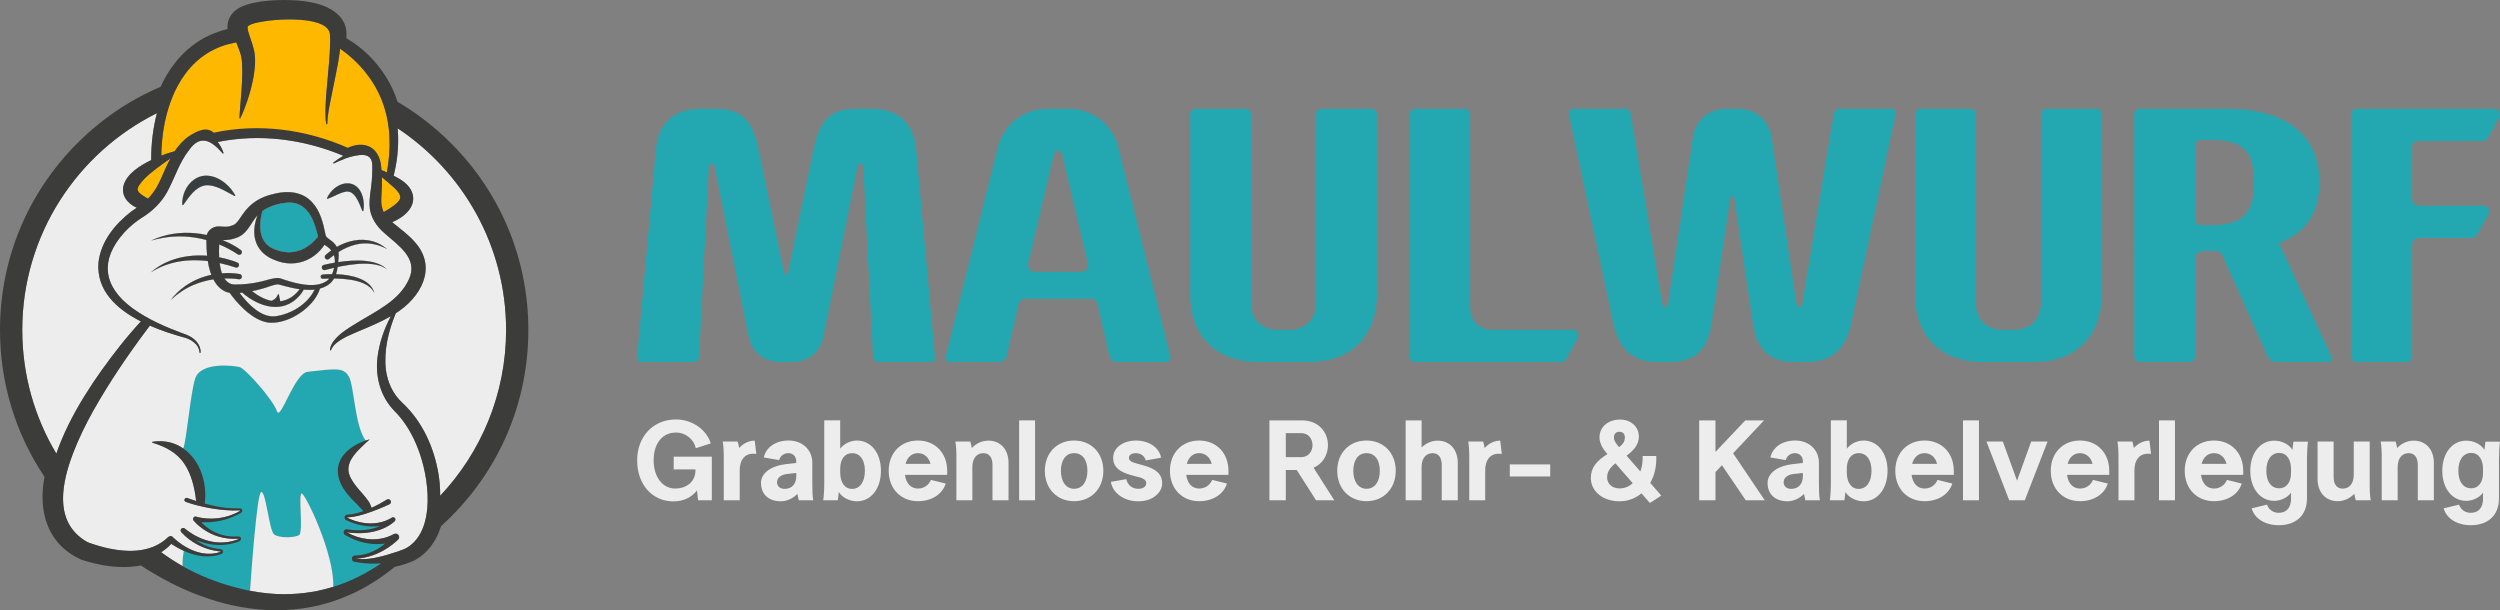 <?xml version="1.0" encoding="UTF-8"?>
<svg id="Ebene_1" data-name="Ebene 1" xmlns="http://www.w3.org/2000/svg" viewBox="0 0 1641.96 400.78">
  <rect x="0" y="0" width="1641.96" height="400.78" fill="#808080" stroke="none"/>
  <defs>
    <style>
      .cls-1 {
        fill: none;
      }

      .cls-1, .cls-2, .cls-3, .cls-4, .cls-5, .cls-6 {
        stroke-width: 0px;
      }

      .cls-2 {
        fill: #3c3c3b;
      }

      .cls-3 {
        fill: #ededed;
      }

      .cls-4 {
        fill: #23a8b1;
      }

      .cls-5 {
        fill: #393e41;
      }

      .cls-6 {
        fill: #ffb800;
      }
    </style>
  </defs>
  <g>
    <path class="cls-4" d="M517.58,179.08l16.87-81.48c3.8-18.29,10.93-26.13,27.79-26.13h10.45c17.34,0,27.56,9.98,28.98,26.13l12.35,136.6c.24,1.9-.71,3.56-2.38,3.56h-35.4c-1.19,0-2.85-1.66-2.85-3.56l-6.41-124.72c-.24-2.61-3.33-2.61-3.8,0l-22.33,111.42c-2.14,10.69-10.22,16.87-20.67,16.87h-7.84c-10.45,0-18.53-6.18-20.67-16.87l-22.33-111.42c-.48-2.61-3.56-2.61-3.8,0l-6.41,124.72c0,1.9-1.66,3.56-2.85,3.56h-35.4c-1.66,0-2.61-1.66-2.38-3.56l12.35-136.6c1.43-16.15,11.64-26.13,28.98-26.13h10.45c16.87,0,23.99,7.84,27.8,26.13l16.87,81.48c.24,1.66,2.38,1.66,2.61,0Z"/>
    <path class="cls-4" d="M655.12,97.59c4.04-16.15,17.1-26.13,33.5-26.13h12.59c16.39,0,29.46,9.98,33.5,26.13l33.97,136.6c.48,1.9-.71,3.56-2.61,3.56h-32.78c-1.9,0-4.04-1.66-4.51-3.56l-8.08-34.92c-.48-1.66-2.14-3.09-3.8-3.09h-43.95c-1.66,0-3.33,1.42-3.8,3.09l-8.08,34.92c-.48,1.9-2.61,3.56-4.51,3.56h-32.78c-1.9,0-3.09-1.66-2.61-3.56l33.97-136.6ZM675.31,173.14c-.71,2.85,1.43,5.46,4.51,5.46h30.17c3.09,0,5.23-2.61,4.51-5.46l-16.63-70.79c-.48-2.38-1.66-3.56-2.85-3.56s-2.38,1.19-3.09,3.56l-16.63,70.79Z"/>
    <path class="cls-4" d="M846.59,216.61c10.93,0,17.82-6.89,17.82-17.82v-123.77c0-1.9,1.66-3.56,3.56-3.56h32.78c1.9,0,3.56,1.66,3.56,3.56v118.54c0,27.08-17.1,44.19-44.19,44.19h-34.21c-27.08,0-44.19-17.1-44.19-44.19v-118.54c0-1.9,1.66-3.56,3.56-3.56h32.78c1.9,0,3.56,1.66,3.56,3.56v123.77c0,10.93,6.89,17.82,17.82,17.82h7.13Z"/>
    <path class="cls-4" d="M925.69,75.02c0-1.9,1.66-3.56,3.56-3.56h32.78c1.9,0,3.56,1.66,3.56,3.56v127.33c0,8.32,5.94,14.25,14.25,14.25h52.98c3.09,0,4.75,3.09,3.33,5.7l-7.84,14.02c-.48.71-1.43,1.43-2.38,1.43h-96.69c-1.9,0-3.56-1.66-3.56-3.56V75.02Z"/>
    <path class="cls-4" d="M1136.4,130.14l-12.12,81.48c-2.61,18.29-10.93,26.13-27.8,26.13h-8.08c-17.34,0-25.66-9.98-28.98-26.13l-28.98-136.6c-.48-1.9.71-3.56,2.38-3.56h35.4c1.19,0,2.61,1.66,2.85,3.56l20.67,124.72c.48,2.61,3.33,2.61,3.8,0l16.63-111.42c2.61-10.45,11.17-16.87,21.62-16.87h7.84c10.45,0,19.01,6.41,21.62,16.87l16.63,111.42c.48,2.61,3.33,2.61,3.8,0l20.67-124.72c.24-1.9,1.66-3.56,2.85-3.56h35.4c1.66,0,2.85,1.66,2.38,3.56l-28.98,136.6c-3.33,16.15-11.64,26.13-28.98,26.13h-8.08c-16.87,0-25.18-7.84-27.79-26.13l-12.12-81.48c-.24-1.66-2.38-1.66-2.61,0Z"/>
    <path class="cls-4" d="M1322.64,216.61c10.93,0,17.82-6.89,17.82-17.82v-123.77c0-1.9,1.66-3.56,3.56-3.56h32.78c1.9,0,3.56,1.66,3.56,3.56v118.54c0,27.08-17.1,44.19-44.19,44.19h-34.21c-27.08,0-44.19-17.1-44.19-44.19v-118.54c0-1.9,1.66-3.56,3.56-3.56h32.78c1.9,0,3.56,1.66,3.56,3.56v123.77c0,10.93,6.89,17.82,17.82,17.82h7.13Z"/>
    <path class="cls-4" d="M1401.75,75.02c0-1.9,1.66-3.56,3.56-3.56h57.02c40.86,0,61.05,18.53,61.05,48.46,0,19.72-8.79,33.02-26.61,39.67l34.45,74.59c.95,1.9,0,3.56-1.9,3.56h-34.68c-1.9,0-4.51-1.66-5.23-3.56l-29.46-65.81c-.95-2.38-3.09-3.56-5.46-3.56h-6.65c-3.33,0-6.18,2.14-6.18,4.75v64.62c0,1.9-1.66,3.56-3.56,3.56h-32.78c-1.9,0-3.56-1.66-3.56-3.56V75.02ZM1441.66,144.15c0,2.14,1.9,3.8,4.51,3.8h4.51c22.33,0,29.7-7.13,29.7-28.27s-7.36-27.79-29.7-27.79h-4.51c-2.61,0-4.51,1.66-4.51,3.56v48.7Z"/>
    <path class="cls-4" d="M1544.28,75.02c0-1.9,1.66-3.56,3.56-3.56h90.27c3.09,0,4.75,3.09,3.33,5.7l-7.84,14.02c-.48.71-1.43,1.43-2.38,1.43h-43.47c-1.9,0-3.56,1.66-3.56,3.56v34.45c0,2.61,1.9,4.51,4.51,4.51h42.29c3.09,0,4.75,3.09,3.33,5.7l-7.84,14.02c-.48.71-1.43,1.43-2.38,1.43h-35.4c-2.61,0-4.51,1.9-4.51,4.51v73.41c0,1.9-1.66,3.56-3.56,3.56h-32.78c-1.9,0-3.56-1.66-3.56-3.56V75.02Z"/>
  </g>
  <g>
    <path class="cls-3" d="M443.97,275.5c10.54,0,19.96,6.5,22.87,15.7l-9.87,3.21c-1.27-6.05-6.73-10.32-13.01-10.32-8.75,0-14.65,6.88-14.65,18.31,0,10.84,5.83,18.46,14.13,18.46,7.85,0,13.31-4.86,13.31-11.81v-.75h-14.28v-8.37h25.04v28.63h-9.05l-.67-6.5c-2.99,3.96-8.07,7.25-15.47,7.25-13.98,0-23.85-11.14-23.85-26.91s10.54-26.91,25.49-26.91Z"/>
    <path class="cls-3" d="M484.48,290c.45,1.42.75,2.84.97,4.26,2.62-2.92,6.2-4.86,10.24-4.86l1.05,8.75c-.75-.15-1.42-.15-2.09-.15-5.61,0-8.82,4.19-8.82,10.84v19.73h-10.47v-26.91c0-6.05-.15-8.52-.67-11.66h9.79Z"/>
    <path class="cls-3" d="M524.62,328.57c-.08-.45-.82-3.74-.9-4.19-2.84,2.99-7.03,4.86-10.84,4.86-8.07,0-13.08-4.63-13.08-12.03,0-6.43,6.43-11.21,16.59-12.41l6.58-.75v-1.12c0-3.14-2.24-5.31-5.16-5.31s-5.46,1.87-6.06,4.56l-10.09-1.72c1.35-6.5,7.62-11.14,16.3-11.14s15.55,5.76,15.55,14.65v13.01c0,5.98.15,8.45.6,11.59h-9.49ZM522.98,312.72v-2.09l-5.98.67c-4.11.45-6.65,2.54-6.65,5.38,0,2.69,1.94,4.41,5.01,4.41,4.71,0,7.63-3.21,7.63-8.37Z"/>
    <path class="cls-3" d="M551.83,294.71c2.24-3.14,6.73-5.38,10.99-5.38,9.27,0,15.77,8.22,15.77,19.88s-6.5,20.03-15.77,20.03c-4.93,0-9.79-2.54-11.89-6.06-.22,2.09-.52,4.34-.67,5.38h-9.57c.37-2.39.67-7.18.67-11.59v-40.89h10.47v18.61ZM551.83,310.26c0,6.65,2.99,10.84,7.77,10.84,5.16,0,8.45-4.56,8.45-11.89s-3.29-11.59-8.45-11.59c-4.78,0-7.77,3.96-7.77,10.32v2.32Z"/>
    <path class="cls-3" d="M602.89,289.33c11.29,0,19.21,8.22,19.21,19.88v2.69h-27.73c.75,5.61,3.89,8.97,8.52,8.97,3.81,0,7.1-2.17,8.52-5.68l9.72,2.39c-2.09,6.8-8.97,11.59-18.24,11.59-11.29,0-19.21-8.22-19.21-19.96s7.92-19.88,19.21-19.88ZM594.74,304.65h16.37c-1.05-4.34-4.19-7.03-8.22-7.03s-6.95,2.62-8.15,7.03Z"/>
    <path class="cls-3" d="M637.28,290c.45,1.42.75,2.84.97,4.26,2.77-2.92,6.58-4.86,10.91-4.86,7.92,0,13.23,5.76,13.23,14.58v24.59h-10.54v-23.17c0-5.01-2.17-7.77-5.98-7.77-4.34,0-7.25,3.29-7.25,9.19v21.75h-10.47v-26.91c0-6.05-.15-8.52-.67-11.66h9.79Z"/>
    <path class="cls-3" d="M669.35,276.1h10.47v52.48h-10.47v-52.48Z"/>
    <path class="cls-3" d="M705.45,329.17c-11.21,0-19.21-8.22-19.21-19.96s8-19.88,19.21-19.88,19.21,8.15,19.21,19.88-8,19.96-19.21,19.96ZM705.45,321.02c5.38,0,8.75-4.56,8.75-11.81s-3.36-11.59-8.75-11.59-8.67,4.49-8.67,11.59,3.36,11.81,8.67,11.81Z"/>
    <path class="cls-3" d="M762.56,300.62l-10.02,1.79c-.82-2.91-3.29-4.78-6.35-4.78s-4.71,1.2-4.71,3.06,1.5,2.84,5.83,3.96c7.63,1.94,16,4.26,16,12.71,0,6.06-6.06,11.89-15.7,11.89s-16.89-5.68-18.01-12.78l10.17-1.79c.75,3.89,3.81,6.35,7.85,6.35,3.51,0,5.23-1.65,5.23-3.81,0-1.57-1.49-2.99-4.71-3.81-8.6-2.09-17.04-4.19-17.04-12.71,0-6.5,6.35-11.36,15.1-11.36s15.4,5.01,16.37,11.29Z"/>
    <path class="cls-3" d="M787.61,289.33c11.29,0,19.21,8.22,19.21,19.88v2.69h-27.73c.75,5.61,3.89,8.97,8.52,8.97,3.81,0,7.1-2.17,8.52-5.68l9.72,2.39c-2.09,6.8-8.97,11.59-18.24,11.59-11.29,0-19.21-8.22-19.21-19.96s7.92-19.88,19.21-19.88ZM779.46,304.65h16.37c-1.05-4.34-4.19-7.03-8.22-7.03s-6.95,2.62-8.15,7.03Z"/>
    <path class="cls-3" d="M851.67,308.69h-7.18v19.88h-10.76v-52.48h21.23c19.96,0,22.57,24.67,7.77,31.1l13.6,21.38h-11.96l-12.71-19.88ZM854.58,300.24c9.94,0,9.94-15.77,0-15.77h-10.09v15.77h10.09Z"/>
    <path class="cls-3" d="M897.49,329.17c-11.21,0-19.21-8.22-19.21-19.96s8-19.88,19.21-19.88,19.21,8.15,19.21,19.88-8,19.96-19.21,19.96ZM897.49,321.02c5.38,0,8.75-4.56,8.75-11.81s-3.36-11.59-8.75-11.59-8.67,4.49-8.67,11.59,3.36,11.81,8.67,11.81Z"/>
    <path class="cls-3" d="M933.67,293.89c2.77-2.69,6.43-4.48,10.54-4.48,7.92,0,13.23,5.76,13.23,14.58v24.59h-10.54v-23.17c0-5.01-2.17-7.77-5.98-7.77-4.34,0-7.25,3.29-7.25,9.19v21.75h-10.47v-52.48h10.47v17.79Z"/>
    <path class="cls-3" d="M974.11,290c.45,1.42.75,2.84.97,4.26,2.62-2.92,6.2-4.86,10.24-4.86l1.05,8.75c-.75-.15-1.42-.15-2.09-.15-5.61,0-8.82,4.19-8.82,10.84v19.73h-10.47v-26.91c0-6.05-.15-8.52-.67-11.66h9.79Z"/>
    <path class="cls-3" d="M991.61,305.02h26.54v7.92h-26.54v-7.92Z"/>
    <path class="cls-3" d="M1087.81,299.49c.3,6.65-1.12,12.78-3.96,17.64l7.25,8.37-7.47,4.86-5.53-6.35c-3.89,3.29-8.9,5.23-14.35,5.23-10.99,0-18.91-6.5-18.91-15.32,0-6.65,3.59-11.14,10.91-15.7l-.15-.15c-1.49-1.72-5.08-5.91-5.08-10.76,0-6.95,5.68-11.74,13.53-11.74,7.18,0,12.33,4.78,12.33,11.14,0,5.46-3.66,9.34-8.07,12.56l9.05,10.39c1.12-2.99,1.64-6.43,1.5-10.17h8.97ZM1072.34,317.36l-11.36-13.08c-3.44,2.77-5.46,5.61-5.46,9.27,0,4.26,3.36,7.25,8.22,7.25,3.21,0,6.2-1.27,8.6-3.44ZM1063.37,293.66c2.32-1.64,3.66-3.36,3.81-6.05.15-2.47-1.2-4.04-3.51-4.04s-3.66,1.42-3.66,3.74,1.79,4.49,3.36,6.35Z"/>
    <path class="cls-3" d="M1115.99,276.1h10.69v20.71l19.59-20.71h12.33l-20.33,21.6,20.78,30.87h-12.48l-15.62-23.02-4.26,4.49v18.54h-10.69v-52.48Z"/>
    <path class="cls-3" d="M1185.74,328.57c-.08-.45-.82-3.74-.9-4.19-2.84,2.99-7.03,4.86-10.84,4.86-8.07,0-13.08-4.63-13.08-12.03,0-6.43,6.43-11.21,16.59-12.41l6.58-.75v-1.12c0-3.14-2.24-5.31-5.16-5.31s-5.46,1.87-6.06,4.56l-10.09-1.72c1.35-6.5,7.62-11.14,16.3-11.14s15.55,5.76,15.55,14.65v13.01c0,5.98.15,8.45.6,11.59h-9.49ZM1184.09,312.72v-2.09l-5.98.67c-4.11.45-6.65,2.54-6.65,5.38,0,2.69,1.94,4.41,5.01,4.41,4.71,0,7.62-3.21,7.62-8.37Z"/>
    <path class="cls-3" d="M1212.95,294.71c2.24-3.14,6.73-5.38,10.99-5.38,9.27,0,15.77,8.22,15.77,19.88s-6.5,20.03-15.77,20.03c-4.93,0-9.79-2.54-11.89-6.06-.22,2.09-.52,4.34-.67,5.38h-9.57c.37-2.39.67-7.18.67-11.59v-40.89h10.47v18.61ZM1212.95,310.26c0,6.65,2.99,10.84,7.77,10.84,5.16,0,8.45-4.56,8.45-11.89s-3.29-11.59-8.45-11.59c-4.78,0-7.77,3.96-7.77,10.32v2.32Z"/>
    <path class="cls-3" d="M1264.01,289.33c11.29,0,19.21,8.22,19.21,19.88v2.69h-27.73c.75,5.61,3.89,8.97,8.52,8.97,3.81,0,7.1-2.17,8.52-5.68l9.72,2.39c-2.09,6.8-8.97,11.59-18.24,11.59-11.29,0-19.21-8.22-19.21-19.96s7.92-19.88,19.21-19.88ZM1255.86,304.65h16.37c-1.05-4.34-4.19-7.03-8.22-7.03s-6.95,2.62-8.15,7.03Z"/>
    <path class="cls-3" d="M1289.27,276.1h10.47v52.48h-10.47v-52.48Z"/>
    <path class="cls-3" d="M1344.81,290l-14.95,38.57h-10.24l-14.95-38.57h10.76l9.34,25.71,9.27-25.71h10.76Z"/>
    <path class="cls-3" d="M1366.12,289.33c11.29,0,19.21,8.22,19.21,19.88v2.69h-27.73c.75,5.61,3.89,8.97,8.52,8.97,3.81,0,7.1-2.17,8.52-5.68l9.72,2.39c-2.09,6.8-8.97,11.59-18.24,11.59-11.29,0-19.21-8.22-19.21-19.96s7.92-19.88,19.21-19.88ZM1357.97,304.65h16.37c-1.05-4.34-4.19-7.03-8.22-7.03s-6.95,2.62-8.15,7.03Z"/>
    <path class="cls-3" d="M1400.51,290c.45,1.42.75,2.84.97,4.26,2.62-2.92,6.2-4.86,10.24-4.86l1.05,8.75c-.75-.15-1.42-.15-2.09-.15-5.61,0-8.82,4.19-8.82,10.84v19.73h-10.47v-26.91c0-6.05-.15-8.52-.67-11.66h9.79Z"/>
    <path class="cls-3" d="M1418,276.1h10.47v52.48h-10.47v-52.48Z"/>
    <path class="cls-3" d="M1454.1,289.33c11.29,0,19.21,8.22,19.21,19.88v2.69h-27.73c.75,5.61,3.89,8.97,8.52,8.97,3.81,0,7.1-2.17,8.52-5.68l9.72,2.39c-2.09,6.8-8.97,11.59-18.24,11.59-11.29,0-19.21-8.22-19.21-19.96s7.92-19.88,19.21-19.88ZM1445.95,304.65h16.37c-1.05-4.34-4.19-7.03-8.22-7.03s-6.95,2.62-8.15,7.03Z"/>
    <path class="cls-3" d="M1504.71,323.64c-2.24,3.06-6.73,5.31-10.99,5.31-9.27,0-15.77-8.15-15.77-19.73s6.5-19.81,15.77-19.81c4.93,0,9.79,2.47,11.89,6.05.22-2.17.52-4.34.67-5.38h9.57c-.37,2.32-.67,7.1-.67,11.44v25.94c0,10.84-7.1,17.49-18.46,17.49-8.97,0-15.85-4.19-17.87-11.06l10.09-2.47c1.27,3.44,4.04,5.38,7.7,5.38,5.16,0,8.07-3.36,8.07-9.34v-3.81ZM1496.94,320.72c4.78,0,7.77-3.96,7.77-10.24v-2.32c0-6.58-2.99-10.69-7.77-10.69-5.16,0-8.45,4.49-8.45,11.74s3.29,11.51,8.45,11.51Z"/>
    <path class="cls-3" d="M1547.25,328.57c-.45-1.42-.75-2.84-.97-4.26-2.77,2.91-6.58,4.86-10.91,4.86-7.92,0-13.23-5.76-13.23-14.58v-24.59h10.54v23.17c0,5.01,2.17,7.77,5.98,7.77,4.34,0,7.25-3.29,7.25-9.19v-21.75h10.47v26.91c0,6.06.15,8.52.67,11.66h-9.79Z"/>
    <path class="cls-3" d="M1573.41,290c.45,1.42.75,2.84.97,4.26,2.77-2.92,6.58-4.86,10.91-4.86,7.92,0,13.23,5.76,13.23,14.58v24.59h-10.54v-23.17c0-5.01-2.17-7.77-5.98-7.77-4.34,0-7.25,3.29-7.25,9.19v21.75h-10.47v-26.91c0-6.05-.15-8.52-.67-11.66h9.79Z"/>
    <path class="cls-3" d="M1630.82,323.64c-2.24,3.06-6.73,5.31-10.99,5.31-9.27,0-15.77-8.15-15.77-19.73s6.5-19.81,15.77-19.81c4.93,0,9.79,2.47,11.89,6.05.22-2.17.52-4.34.67-5.38h9.57c-.37,2.32-.67,7.1-.67,11.44v25.94c0,10.84-7.1,17.49-18.46,17.49-8.97,0-15.85-4.19-17.87-11.06l10.09-2.47c1.27,3.44,4.04,5.38,7.7,5.38,5.16,0,8.07-3.36,8.07-9.34v-3.81ZM1623.05,320.72c4.78,0,7.77-3.96,7.77-10.24v-2.32c0-6.58-2.99-10.69-7.77-10.69-5.16,0-8.45,4.49-8.45,11.74s3.29,11.51,8.45,11.51Z"/>
  </g>
  <g>
    <path class="cls-3" d="M119.68,134.4c-.17-6.32,2.57-12.73,7.84-16.51,8.89-6.22,19.94,0,25.36,7.82.56.81,1.1,1.65,1.59,2.5.19.3-.17.67-.47.5-3.49-1.82-6.69-3.74-9.93-5.14-2.83-1.19-6.18-2.23-9.21-1.83-6.72,1.13-10.49,7.44-14.5,12.83-.17.3-.67.17-.68-.17Z"/>
    <path class="cls-3" d="M214.79,130.06c.33-.72.72-1.41,1.14-2.08,5.99-9.39,18.63-11.22,22.25,1.06.9,3.14,1.04,6.28.49,9.37-.06.35-.59.4-.7.05-2.09-4.77-4.83-14-11.25-12.51-4.04.86-7.56,3.2-11.48,4.63-.3.12-.61-.23-.46-.51Z"/>
    <path class="cls-3" d="M221.74,175.35c.67-.14,1.34-.29,2-.42,6.84-1.27,13.87-2.26,20.8-1.46,3.45.42,6.94,1.33,9.7,3.58-6.53-6.9-20.79-6.62-32.13-4.91.08-.86.16-1.74.24-2.62.11-1.29.17-2.64-.02-4.03,3.65-2.26,7.61-4.04,11.8-4.98,6.8-1.61,14.02-.28,20.11,3.08-2.73-2.3-5.97-4.18-9.54-5.16-7.97-2.22-16.34-.31-23.49,3.7-.88-1.57-2.19-2.96-3.54-3.95-1.37-1.14-2.73-1.78-3.53-3-.19-.31-.23-.68-.33-1-1.54-7.63-3.39-15.65-9-21.54-6.12-6.62-15.35-7.53-23.64-5.62-5.32,1.09-10.61,3.01-15.02,6.44-2.27,1.73-4.23,3.87-5.85,6.03-2.31,2.92-3.51,5.75-6.02,7.71-1.02.72-2.31,1.1-3.51,1.42-1.92.46-4.08.27-6.14.1-4.09-.38-7.56,1.71-8.93,5.62-9.69-2.14-19.9-1.96-29.41.95-2.45.74-4.83,1.68-7.14,2.73,2.41-.64,4.92-1.32,7.39-1.7,9.61-1.81,19.55-1.25,28.97,1.31,0,3.08.13,6.65.5,10.31-8.23-.58-16.62.31-24.32,3.32-4.68,1.77-8.97,4.43-12.69,7.64,4.16-2.62,8.61-4.67,13.26-5.94,7.88-2.19,16.11-2.48,24.22-1.5.48,3.12,1.22,6.21,2.3,9.03-6.36,1.37-12.46,3.96-17.7,7.79-3.37,2.46-6.4,5.4-8.93,8.71,4.5-4.18,9.62-7.65,15.28-10,4.06-1.68,8.33-2.85,12.69-3.51,1.96,3.79,4.75,6.83,8.71,8.36.65.23,1.34.39,2.02.51.63.89,1.28,1.73,1.94,2.6,2.99,3.78,6.23,7.28,10,10.35,3.81,3.06,8.34,5.8,13.35,6.56,10.83,1.15,23.3-6.12,29.77-14.44,1.79-2.35,3.34-4.95,4.24-7.9,2.21-.6,4.29-1.54,6.12-2.94,1.29-1.02,2.31-2.27,3.11-3.66.67.01,1.34.02,2,.04,6.1.24,12.42.81,18,3.42,2.71,1.31,5.21,3.29,6.57,6.21-2.42-9.3-14.88-12.14-25.25-12.53.32-.96.58-1.95.74-2.94.12-.59.22-1.18.31-1.77ZM172.34,138.58c4.81-3.41,11.18-5.13,16.93-5.5,11.15-.59,16.21,9.13,18.67,18.81.3,1.09.59,2.28.93,3.46-6.38,8.04-15.21,12.3-25.49,9.4-3.54-.99-7.08-2.6-9.33-5.59-4.24-5.71-3.56-13.6-1.71-20.58ZM180.79,207.72c-9.07,1-17.7-7.67-23.4-15.33.57-.06,1.14-.12,1.73-.18,10.9,9.44,26.74,14.4,37.63,1.96,1.05-1.23,1.96-2.51,2.74-3.93,2.41.2,4.8.22,7.12-.04-4.45,9.59-15.66,16.22-25.82,17.52ZM165.57,191.22c2.29-.45,4.55-.99,6.78-1.64,3.34-.84,6.81-2.54,10.04-2.83.82,0,2.2.56,3.05.74,3.4.93,7.32,1.9,11.34,2.45-3.33,4.74-8.64,7.96-14.53,8.06-6.12-.01-11.89-2.92-16.69-6.78ZM219.87,172.5c-2.68.46-5.15.98-7.23,1.49-2.23.63-1.34,3.92.9,3.36,1.91-.54,3.87-1.02,5.84-1.48-.13.56-.26,1.11-.4,1.66-.22.86-.51,1.69-.87,2.49-2.3,0-4.45.11-6.27.29-1.78.22-1.57,2.83.22,2.77,1.38-.08,2.79-.12,4.21-.14-.49.56-1.03,1.08-1.64,1.53-1.74,1.24-3.69,1.97-5.74,2.36-.14,0-.28.03-.4.07-2.59.44-5.3.36-7.91.09-4.71-.53-9.37-1.79-13.96-3.32-1.22-.39-2.77-1.04-4.06-1.09-4.2.05-7.58,1.65-11.41,2.39-5.53,1.3-11.15,1.89-16.8,1.87-.51,0-.95-.08-1.45-.1-.18-.04-.81-.19-.99-.21-1.91-.61-3.38-1.91-4.52-3.67,3.15-.07,6.3.1,9.4.54.95.19,1.86-.42,2.05-1.36.19-.95-.42-1.86-1.36-2.05-3.9-.72-7.79-.78-11.71-.49-.73-2.03-1.22-4.34-1.52-6.71,3.54.77,7.01,1.74,10.38,2.86.87.34,1.86-.06,2.24-.93.37-.88-.03-1.91-.92-2.28-1.24-.53-2.39-.93-3.6-1.32-2.76-.9-5.58-1.61-8.43-2.14-.16-2.99-.09-5.93.06-8.43,4.24,1.75,8.32,3.92,12.11,6.46.77.58,1.86.44,2.44-.33.59-.77.44-1.86-.33-2.44-1.11-.86-2.17-1.54-3.31-2.23-2.82-1.72-5.8-3.17-8.84-4.4h.03c2.85.19,6.18-.26,8.94-1.32,7.63-2.53,9.48-9.78,14.11-14.88-.06.17-.15.35-.21.53-4.7,12.74-1.04,24.51,12.41,29.21,12.09,4.71,24.82.25,31.77-10.36.63.43,1.25.82,1.78,1.19,1.13.77,1.96,1.59,2.66,2.54-1.29.92-2.54,1.91-3.7,2.94-1.61,1.59.61,4.02,2.34,2.57.94-.83,1.98-1.67,3.07-2.46.6,1.57.74,3.25.64,4.94Z"/>
    <path class="cls-4" d="M260.14,367.52l-19.99,14.61-21.5,5.84c.1-.82.17-1.67.2-2.55.83-21.78-18.61-61.69-20.77-61.31-2.24.38,1.24,25.36-1.62,27.29-2.86,1.93-13.22,2.16-16.47-.39-3.24-2.55-5.41-28.84-8.5-27.83-2.75.9-6.49,53.3-7.28,64.86-.09,1.43-.15,2.24-.15,2.24l-21.18-2.11-22.64-13.65c-.2-.79-.32-1.71-.37-2.71-.18-3.42.42-7.67.81-10.03.1-.58.18-1.05.24-1.36l.67.38,6.96,2.55,6.26,1.5,8.06-1.1,2.84-.75-.06-1.28-1.74-.4-6.9-1.45-7.13-2.96-2.61-2.09-.52-1.86,3.48,1.1,8.41,2.55,7.13.75,7.01-.93,4.58-2.32-.29-.99h-5.28l-4.87-.99-5.91-1.8-5.05-2.49-4.23-3.6-1.34-2.61h4.47l10.21-.35,9.8-3.42,3.42-2.26-.41-1.04h-2.96l-3.54-.29-5.91-.47-8.12-1.04-6.96-1.75,1.34-4.11s-14.84-32.74-12.3-31.27c.31.17.62-.22.93-1.06,2.28-6.19,4.71-36.52,7.81-45.95,3.71-11.29,25.43-8.5,29.18-7.58,3.75.93,22.18,21.66,24.47,28.92,2.3,7.26,11.44-24.9,20.26-25.82,18.02-1.9,23.51-3.23,27.06,3.25s3.72,31.89,10.98,41.92c0,0,0,0,0,0l-4.71,3.73-8.58,10.55.93,13.11,13.22,16.23,1.15,2.07-1.38.71-7.83,2.44-4.87.99-.99.35v1.04l6.21,2.61,8.98,1.57,8.07-.67.84,2.64-5.42,1.22-7.65,1.22h-7.36l-3.65-.35v1.1l1.34,1.39,7.88,3.02,7.77.87h6.44l2.44-.62,1.62,2.92-.47.42-5.57,4.29-8.29,2.73-6.21.98-1.62.52.29,1.22,6.78.64h10.85l6.96-2.21,1.79-.45,1.05,1.9Z"/>
    <g>
      <path class="cls-6" d="M111.87,104.14c-1.27,2.34-2.41,4.73-3.45,7.09-1.73,3.95-3.29,7.76-5.22,11.18-1.65,2.98-3.66,5.66-5.98,8.04-2.16-1.16-4.44-2.46-5.96-4.15-1.44-1.49-.83-3.03.1-4.59,3.79-5.69,10.08-10.02,15.73-14.25,1.39-1.03,3.05-2.17,4.78-3.33Z"/>
      <path class="cls-6" d="M254.12,113.25c-1.18-.54-2.36-1.04-3.55-1.52-.05-.56-.08-1.12-.13-1.68-1.2-14.81-12.02-14.04-21.75-9.41-27.43-12.12-58.57-16.29-88.02-9.92-4.54-4.07-10.66-5.11-16.43-1.32-3.85,2.63-6.93,6.11-9.5,9.95-2.96.78-5.89,1.74-8.76,2.85,0-1.32.04-2.64.09-3.91.4-9.1,1.84-18.57,4.65-27.52,1.56-5,3.53-9.85,5.98-14.38,6.22-11.52,15.46-21,28.54-25.87,3.23-1.2,6.56-2.05,9.94-2.69.85,2.23,1.75,4.4,2.41,6.38.88,2.47,1.24,4.86,1.41,7.63.1,1.82.13,3.64.13,5.46-.01,3.74-.19,7.47-.46,11.22-.42,6.25-1.06,12.53-1.45,18.86-.01.14.06.29.19.35.19.08.39.01.48-.17,1.78-3.7,3.26-7.52,4.56-11.39.88-2.69,1.7-5.39,2.41-8.1.95-3.69,1.73-7.42,2.19-11.25.22-1.66.37-3.34.45-5.05.1-2.72.03-5.78-.64-8.62-.63-2.99-2.24-7.46-3.2-10.4-.54-1.68-1.29-3.71-.97-5.25.04-.09.1-.22.44-.49,2.07-1.55,6.12-2.26,9.07-2.79,5.67-.97,11.47-1.4,17.22-1.48,7.31,0,27.06.54,27.3,10.22.16,2.32.15,4.84.06,7.18-.25,7.2-.95,14.43-1.63,21.68-.35,3.76-.7,7.53-.96,11.3-.22,3.01-.38,6.03-.46,9.05-.03,3.05.01,6.14.52,9.17.03.17.16.29.33.3.19,0,.35-.15.36-.34.16-5.8,1.41-11.56,2.55-17.26.03-.17.06-.35.1-.53.67-3.48,1.41-6.97,2.13-10.47,1.45-6.96,2.87-13.97,3.68-21.03,11.83,8.18,21.54,19.67,26.99,32.99.18.45.35.9.53,1.35,1.74,4.47,3,9.14,3.82,13.88.58,3.36.93,6.76,1.05,10.15.32,7.61-.33,15.28-1.7,22.87Z"/>
      <path class="cls-6" d="M262.09,131.73c-.71,1-1.9,2.16-3.31,3.21-2.03,1.54-4.43,2.99-6.77,4.34-.06-.12-.12-.23-.17-.35-2.32-5.11-1.15-10.21-1.04-16.23.08-2.09.11-4.2.04-6.31,2.71,2.3,5.44,4.56,8.06,6.9,1.18,1.11,2.55,2.62,3.29,3.99.35.59.52,1.15.68,1.77.1,1.11-.15,1.73-.78,2.68Z"/>
    </g>
    <path class="cls-1" d="M232.69,368.98c-2.37-.54-2-4.05.39-4.12,4.75-.17,9.48-1.41,13.66-3.65,2.19-1.17,4.29-2.58,6.17-4.22-1.82.26-3.65.38-5.48.36-6.01-.04-11.98-1.5-17.42-4.18-.97-.45-2-1.02-2.93-1.55-.47-.25-1.01-.59-1.24-1.15-.65-1.41.58-3.08,2.08-2.87l2.14.3c6.46.79,13.59.29,19.6-2.45-7.49,1.07-15.32-.51-22.16-3.74-1.16-.41-1.64-1.86-.91-2.86.31-.51,1.04-.83,1.51-.81,3.65-.2,7.17-1.16,10.61-2.39l-1.45-1.41c-2.87-3.38-6.29-6.19-9.09-9.77-8.05-9.71-9.25-21.08,1.29-29.46,3.31-2.59,6.92-4.43,10.7-5.68,0,0,0,0,0,0-7.26-10.03-7.42-35.44-10.98-41.92s-9.05-5.15-27.06-3.25c-8.82.93-17.96,33.09-20.26,25.82-2.3-7.26-20.72-27.99-24.47-28.92-3.76-.93-25.48-3.71-29.18,7.58-3.1,9.43-5.53,39.76-7.81,45.95,6.4,4.46,10.96,11.59,12.91,19.28,1.51,5.48,1.86,11.22,1.1,16.86,7.51,2.07,15.2,3.44,22.98,3.14,1.13-.15,2.08,1.05,1.61,2.14-.17.49-.68.77-1.09,1-6.36,3.62-13.56,5.68-20.88,5.99-1.61.07-3.23.04-4.84-.06,4.07,4.47,9.71,7.58,15.62,8.8,2.95.66,5.99.72,9.01.58.7.02,1.35.63,1.45,1.32.28,1.78-1.92,2.07-3.13,2.56-2.96,1-6.06,1.53-9.19,1.7-6.03.31-11.94-1.01-17.47-3.31,1.67,1.24,3.47,2.32,5.36,3.21,3.61,1.73,7.51,2.58,11.47,2.96,1.37.33,1.57,2.43.26,2.99-3.55,1.43-7.42,1.84-11.21,1.64-2.87-.18-5.71-.77-8.45-1.62-1.78-.56-3.51-1.24-5.2-2-.4,2.36-1,6.6-.81,10.03,10.73,6.08,22.02,10.56,34.32,13.86,1.9.52,3.84,1.01,5.8,1.47,1.33.31,2.75.61,4.22.89.79-11.56,4.53-63.96,7.28-64.86,3.1-1,5.26,25.29,8.5,27.83,3.25,2.55,13.61,2.32,16.47.39,2.86-1.93-.62-26.91,1.62-27.29,2.16-.38,21.6,39.53,20.77,61.31,11.15-3.46,21.75-8.75,31.36-15.38-1.11.08-2.22.13-3.33.15-4.77.1-9.55-.31-14.2-1.2Z"/>
    <path class="cls-3" d="M218.86,385.41c-2.94.92-5.92,1.7-8.93,2.35l-2.58.59-2.62.41c-5.94,1.04-12.46,1.5-18.47,1.5-1.33-.04-3.99-.13-5.3-.16-1.54-.04-3.72-.31-5.28-.41-3.52-.32-7.64-.93-11.45-1.67.79-11.56,4.53-63.96,7.28-64.86,3.1-1,5.26,25.29,8.5,27.83,3.25,2.55,13.61,2.32,16.47.39,2.86-1.93-.62-26.91,1.62-27.29,2.16-.38,21.6,39.53,20.77,61.31Z"/>
    <path class="cls-3" d="M119.88,371.8c-4.79-2.71-9.46-5.74-14.07-9.12.67-.41,1.33-.85,1.97-1.31,1.68-1.22,3.25-2.6,4.61-4.18,2.67,1.71,5.43,3.27,8.31,4.58-.4,2.36-1,6.6-.81,10.03Z"/>
    <path class="cls-3" d="M275.94,298.65c-3.15-9.36-7.72-18.45-14.22-25.87-.74-.89-1.78-1.89-2.55-2.73-9.18-9.26-12.78-22.32-11.28-35.09,1.14-9.58,4.29-18.8,8.82-27.28-6.6,3.81-13.44,6.64-20.14,9.44-5.48,2.41-11.13,4.46-15.75,8.25-1.46,1.25-2.72,2.74-3.46,4.59-.08.18-.28.26-.47.19-.15-.06-.23-.21-.22-.36.22-2.14,1.25-4.18,2.55-5.91,3.93-5,9.62-8.38,14.89-11.61,12.89-7.93,28.3-14.78,34.55-29.07,6.08-13.48-6.98-21.89-15.92-29.85-5.43-4.49-9.86-11.09-10.03-18.41-.17-4.5.61-8.51,1.09-12.76.54-4.43.79-8.82.7-13.26.05-5.48-2.76-7.58-8.25-7.08-.97.1-1.93.24-2.88.42l-.3-.03-6.07,1.62-.82.5c-2.32.88-4.61,1.91-6.85,2.98-.36.22-.72-.34-.38-.58,1.9-1.51,4.15-3.04,6.53-4.41-25.9-10.93-54.9-14.7-82.51-9.09.29.38.57.78.84,1.2,1.26,1.86,2.25,3.83,2.96,5.91.13.39-.39.63-.63.32-7.06-8.18-14.48-12.8-22-2.12-6.53,8.31-9.29,18.19-14.41,27.55-3.83,7.01-9.87,12.83-16.69,16.94-4.19,2.67-8.03,5.91-11.41,9.58-16.22,17.91-14.16,35.45,5.24,49.71,10.12,7.4,21.71,12.4,33.5,16.76.93.22,2.96,1.09,4.11,1.7,3.95,2.05,7.42,5.98,7.25,10.64,0,.19-.16.35-.35.35s-.32-.14-.35-.31c-.45-5.73-6.15-9.08-11.26-10.14-6.58-1.86-14.08-4.29-21.4-7.48-.08.12-.14.24-.24.35-2.12,2.78-4.25,5.68-6.35,8.54-6.27,8.64-12.37,17.42-18.12,26.39-11.27,17.71-21.98,36.24-28.4,56.25-.38,1.2-.74,2.41-1.06,3.61-1.41,5.1-2.37,10.12-2.69,14.93-.9,13.33,3.11,25.02,16.12,32.26,8.18,2.97,17.78,5.48,27.06,5.61,6.03.09,11.92-.81,17.22-3.24,2.75-1.25,5.34-2.91,7.7-5.05.12-.11.4-.41.49-.49l.81-.58c.73-.52,1.72-.45,2.36.13,8.13,7.93,20.29,13.88,31.63,9.87.03-.01.06-.02.06-.03.03-.03.02-.13-.02-.17.22-.03-.87-.11-1.49-.19-9.3-1.13-18.17-5.64-24.46-12.62-1.24-1.6.78-3.49,2.35-2.3,4.61,3.74,9.93,6.69,15.71,8.15,6.45,1.7,13.5,1.32,19.69-1.22.15,0,.06-.29-.03-.25-4.64.33-9.33-.14-13.77-1.58-2.99-.96-5.86-2.33-8.5-4.06-2.72-1.78-5.18-3.78-7.31-6.28-.93-1.06.06-2.82,1.42-2.61,9.65,2.73,20.53,1.34,29.2-3.79.03-.08-.01-.27-.15-.27h-.43c-6.16.25-12.3-.33-18.36-1.34-5.73-1-11.34-2.27-16.83-4.26-.7-.26-1.05-1.04-.78-1.75.26-.7,1.05-1.05,1.75-.79,1.93.68,3.89,1.34,5.87,1.98l-.1-.74c-1-8.19-2.99-16.81-7.63-23.67-4.84-7.39-12.58-11.41-21.14-13.92l.03-.54c2.46-.37,4.99-.55,7.49-.28,4.82.38,9.18,2.07,12.91,4.68,2.28-6.19,4.71-36.52,7.81-45.95,3.71-11.29,25.43-8.5,29.18-7.58,3.75.93,22.18,21.66,24.47,28.92,2.3,7.26,11.44-24.9,20.26-25.82,18.02-1.9,23.51-3.23,27.06,3.25,3.56,6.48,3.72,31.89,10.98,41.92.88-.29,1.76-.54,2.65-.77-.88.86-1.79,1.66-2.69,2.45-4.98,4.77-11.87,10.66-11.27,18.14.38,3.52,2.56,7.08,5.3,10.51,2.53,3.19,5.7,6.28,8.03,9.79.68,1,1.32,2.65,1.86,4.05,3.48-1.57,6.84-3.38,10.02-5.37,2.14-1.24,3.88,2,1.66,3.1-4.89,2.23-9.74,4.22-14.82,5.91-4.12,1.32-8.38,2.51-12.74,2.67-.12,0-.09,0-.12.01-.01,0-.03.01-.04.03-.03.05-.06.16,0,.19,9.21,4.49,20.69,5.48,29.56-.19.77-.34,1.65,0,2,.76.52,1.07-.51,1.96-1.23,2.51-2.06,1.67-4.39,3-6.81,4.03-6.83,2.92-14.38,3.49-21.69,2.71,0,0-2.06-.26-2.1-.26.03.02.08.06.13.08.98.51,2.05,1.06,3.06,1.5,8.71,3.97,19.41,4.3,27.77-.45l.2-.06.39-.1c1.21-.33,2.46.38,2.79,1.59.49,1.68-1.12,2.71-2.16,3.67-1.57,1.36-3.21,2.62-4.93,3.76-6.25,4.24-14.08,7.1-21.4,7.33,4.27.61,8.62.24,12.83-.58,5-.99,9.85-2.5,14.67-4.08l1.06-.38c1.93-.67,3.86-1.38,5.59-2.43,2.25-1.43,4.16-3.17,5.75-5.18,4.32-5.38,6.44-12.59,7.13-20.3,1.1-12.34-1.49-25.95-4.69-35.33ZM214.79,130.06c.33-.72.72-1.41,1.14-2.08,5.99-9.39,18.63-11.22,22.25,1.06.9,3.14,1.04,6.28.49,9.37-.06.35-.59.4-.7.05-2.09-4.77-4.83-14-11.25-12.51-4.04.86-7.56,3.2-11.48,4.63-.3.12-.61-.23-.46-.51ZM127.52,117.89c8.89-6.22,19.94,0,25.36,7.82.56.81,1.1,1.65,1.59,2.5.19.3-.17.67-.47.5-3.49-1.82-6.69-3.74-9.93-5.14-2.83-1.19-6.18-2.23-9.21-1.83-6.72,1.13-10.49,7.44-14.5,12.83-.17.3-.68.17-.68-.17-.17-6.32,2.57-12.73,7.84-16.51ZM210.15,189.53c-.9,2.95-2.46,5.55-4.24,7.9-6.47,8.32-18.94,15.59-29.77,14.44-5.01-.76-9.55-3.5-13.35-6.56-3.77-3.07-7.01-6.57-10-10.35-.66-.86-1.31-1.7-1.94-2.6-.69-.13-1.38-.29-2.02-.51-3.95-1.53-6.74-4.56-8.71-8.36-4.36.66-8.63,1.82-12.69,3.51-5.66,2.35-10.79,5.82-15.28,10,2.53-3.31,5.56-6.25,8.93-8.71,5.25-3.83,11.34-6.42,17.7-7.79-1.09-2.83-1.82-5.91-2.3-9.03-8.11-.98-16.33-.7-24.22,1.5-4.65,1.27-9.1,3.32-13.26,5.94,3.72-3.21,8.02-5.87,12.69-7.64,7.7-3.01,16.1-3.9,24.32-3.32-.38-3.66-.49-7.23-.5-10.31-9.42-2.55-19.36-3.12-28.97-1.31-2.47.39-4.98,1.06-7.39,1.7,2.31-1.05,4.69-1.99,7.14-2.73,9.51-2.92,19.72-3.09,29.41-.95,1.37-3.9,4.84-6,8.93-5.62,2.05.17,4.22.35,6.14-.1,1.2-.32,2.5-.7,3.51-1.42,2.51-1.96,3.71-4.79,6.02-7.71,1.62-2.16,3.58-4.31,5.85-6.03,4.4-3.42,9.7-5.35,15.02-6.44,8.29-1.91,17.52-1,23.64,5.62,5.61,5.89,7.45,13.92,9,21.54.1.33.15.7.33,1,.8,1.22,2.16,1.86,3.53,3,1.35.99,2.66,2.37,3.54,3.95,7.15-4.02,15.51-5.92,23.49-3.7,3.57.98,6.81,2.85,9.54,5.16-6.09-3.36-13.31-4.69-20.11-3.08-4.19.93-8.15,2.71-11.8,4.98.19,1.39.13,2.74.02,4.03-.08.88-.15,1.75-.24,2.62,11.34-1.7,25.6-1.98,32.13,4.91-2.76-2.25-6.25-3.16-9.7-3.58-6.93-.8-13.96.19-20.8,1.46-.67.13-1.34.28-2,.42-.09.59-.19,1.18-.31,1.77-.16,1-.42,1.98-.74,2.94,10.38.39,22.83,3.23,25.25,12.53-1.36-2.92-3.86-4.9-6.57-6.21-5.58-2.6-11.9-3.17-18-3.42-.67-.02-1.34-.03-2-.04-.8,1.39-1.82,2.64-3.11,3.66-1.83,1.4-3.9,2.35-6.12,2.94Z"/>
    <g>
      <path class="cls-3" d="M81.32,121.27c-2.11,7.09,2.53,12.45,8.48,15.18-1.18.78-2.39,1.56-3.49,2.39-10.65,8.22-20.03,19.63-21.62,33.46-1.5,18.58,11.97,30.74,27.85,38.8-2.2,2.37-4.3,4.73-6.38,7.17-2.36,2.75-4.68,5.53-6.94,8.37-16.34,20.72-33.32,45.46-42.22,71.31-14.22-23.78-22.39-51.58-22.39-81.24,0-62.33,36.08-116.38,88.44-142.4-2.65,10.15-3.81,20.72-3.74,30.74,0,.03,0,.06.01.08-7.35,3.58-15.67,8.82-18.01,16.13Z"/>
      <path class="cls-3" d="M332.4,216.71c0,42.11-16.47,80.45-43.3,108.91.04-4.82-.35-9.53-1.03-13.85-2.86-17.51-10.49-34.79-23.66-47.05-6.26-5.71-9.93-13.55-10.99-22-1.39-12.62,1.67-25.26,6.51-36.99,16.18-10.15,27.52-29.66,12.82-46.42-4.41-5.09-9.35-8.61-14.27-12.64-.32-.26-.63-.51-.93-.78,8.88-3.59,17.4-11.61,12.31-21.24-2.2-3.87-6-6.47-9.8-8.45-.49-.26-1-.51-1.5-.76,2.03-8.2,3.1-16.69,2.93-25.25-.03-1.98-.14-3.96-.32-5.93,42.89,28.48,71.23,77.22,71.23,132.46Z"/>
    </g>
    <path class="cls-5" d="M154,128.71c-3.49-1.82-6.69-3.74-9.93-5.14-2.83-1.19-6.18-2.23-9.21-1.83-6.72,1.13-10.49,7.44-14.5,12.83-.17.3-.67.17-.68-.17-.17-6.32,2.57-12.73,7.84-16.51,8.89-6.22,19.94,0,25.36,7.82.56.81,1.1,1.65,1.59,2.5.19.3-.17.67-.47.5Z"/>
    <path class="cls-5" d="M238.67,138.41c-.06.35-.59.4-.7.05-2.09-4.77-4.83-14-11.25-12.51-4.04.86-7.56,3.2-11.48,4.63-.3.12-.61-.23-.46-.51.33-.72.72-1.41,1.14-2.08,5.99-9.39,18.63-11.22,22.25,1.06.9,3.14,1.04,6.28.49,9.37Z"/>
    <path class="cls-4" d="M208.88,155.35c-6.38,8.04-15.21,12.3-25.49,9.4-3.54-.99-7.08-2.6-9.33-5.59-4.24-5.71-3.56-13.6-1.71-20.58,4.81-3.41,11.18-5.13,16.93-5.5,11.15-.59,16.21,9.13,18.67,18.81.3,1.09.59,2.28.93,3.46Z"/>
    <g>
      <path class="cls-3" d="M213.54,177.35c1.91-.54,3.87-1.02,5.84-1.48-.13.56-.26,1.11-.4,1.66-.22.86-.51,1.69-.87,2.49-2.3,0-4.45.11-6.27.29-1.78.22-1.57,2.83.22,2.77,1.38-.08,2.79-.12,4.21-.14-.49.56-1.03,1.08-1.64,1.53-1.74,1.24-3.69,1.97-5.74,2.36-.14,0-.28.03-.4.07-2.59.44-5.3.36-7.91.09-4.71-.53-9.37-1.79-13.96-3.32-1.22-.39-2.77-1.04-4.06-1.09-4.2.05-7.58,1.65-11.41,2.39-5.53,1.3-11.15,1.89-16.8,1.87-.51,0-.95-.08-1.45-.1-.18-.04-.81-.19-.99-.21-1.91-.61-3.38-1.91-4.52-3.67,3.15-.07,6.3.1,9.4.54.95.19,1.86-.42,2.05-1.36.19-.95-.42-1.86-1.36-2.05-3.9-.72-7.79-.78-11.71-.49-.73-2.03-1.22-4.34-1.52-6.71,3.54.77,7.01,1.74,10.38,2.86.87.34,1.86-.06,2.24-.93.37-.88-.03-1.91-.92-2.28-1.24-.53-2.39-.93-3.6-1.32-2.76-.9-5.58-1.61-8.43-2.14-.16-2.99-.09-5.93.06-8.43,4.24,1.75,8.32,3.92,12.11,6.46.77.58,1.86.44,2.44-.33.59-.77.44-1.86-.33-2.44-1.11-.86-2.17-1.54-3.31-2.23-2.82-1.72-5.8-3.17-8.84-4.4h.03c2.85.19,6.18-.26,8.94-1.32,7.63-2.53,9.48-9.78,14.11-14.88-.06.17-.15.35-.21.53-4.7,12.74-1.04,24.51,12.41,29.21,12.09,4.71,24.82.25,31.77-10.36.63.43,1.25.82,1.78,1.19,1.13.77,1.96,1.59,2.66,2.54-1.29.92-2.54,1.91-3.7,2.94-1.61,1.59.61,4.02,2.34,2.57.94-.83,1.98-1.67,3.07-2.46.6,1.57.74,3.25.64,4.94-2.68.46-5.15.98-7.23,1.49-2.23.63-1.34,3.92.9,3.36Z"/>
      <path class="cls-3" d="M206.6,190.2c-4.45,9.59-15.66,16.22-25.82,17.52-9.07,1-17.7-7.67-23.4-15.33.57-.06,1.14-.12,1.73-.18,10.9,9.44,26.74,14.4,37.63,1.96,1.05-1.23,1.96-2.51,2.74-3.93,2.41.2,4.8.22,7.12-.04Z"/>
    </g>
    <path class="cls-3" d="M196.78,189.94c-3.33,4.74-8.64,7.96-14.53,8.06-6.12-.01-11.89-2.92-16.69-6.78,2.29-.45,4.55-.99,6.78-1.64,3.34-.84,6.81-2.54,10.04-2.83.82,0,2.2.56,3.05.74,3.4.93,7.32,1.9,11.34,2.45Z"/>
    <path class="cls-2" d="M221.75,175.35c.67-.14,1.34-.29,2-.42,6.84-1.27,13.87-2.26,20.8-1.46,3.45.42,6.94,1.33,9.7,3.58-6.53-6.9-20.79-6.62-32.13-4.91.08-.86.16-1.74.24-2.62.11-1.29.17-2.64-.02-4.03,3.65-2.26,7.61-4.04,11.8-4.98,6.8-1.61,14.02-.28,20.11,3.08-2.73-2.3-5.97-4.18-9.54-5.16-7.97-2.22-16.34-.31-23.49,3.7-.88-1.57-2.19-2.96-3.54-3.95-1.37-1.14-2.73-1.78-3.53-3-.19-.31-.23-.68-.33-1-1.54-7.63-3.39-15.65-9-21.54-6.12-6.62-15.35-7.53-23.64-5.62-5.32,1.09-10.61,3.01-15.02,6.44-2.27,1.73-4.23,3.87-5.85,6.03-2.31,2.92-3.51,5.75-6.02,7.71-1.02.72-2.31,1.1-3.51,1.42-1.92.46-4.08.27-6.14.1-4.09-.38-7.56,1.71-8.93,5.62-9.69-2.14-19.9-1.96-29.41.95-2.45.74-4.83,1.68-7.14,2.73,2.41-.64,4.92-1.32,7.39-1.7,9.61-1.81,19.55-1.25,28.97,1.31,0,3.08.13,6.65.5,10.31-8.23-.58-16.62.31-24.32,3.32-4.68,1.77-8.97,4.43-12.69,7.64,4.16-2.62,8.61-4.67,13.26-5.94,7.88-2.19,16.11-2.48,24.22-1.5.48,3.12,1.22,6.21,2.3,9.03-6.36,1.37-12.46,3.96-17.7,7.79-3.37,2.46-6.4,5.4-8.93,8.71,4.5-4.18,9.62-7.65,15.28-10,4.06-1.68,8.33-2.85,12.69-3.51,1.96,3.79,4.75,6.83,8.71,8.36.65.23,1.34.39,2.02.51.63.89,1.28,1.73,1.94,2.6,2.99,3.78,6.23,7.28,10,10.35,3.81,3.06,8.34,5.8,13.35,6.56,10.83,1.15,23.3-6.12,29.77-14.44,1.79-2.35,3.34-4.95,4.24-7.9,2.21-.6,4.29-1.54,6.12-2.94,1.29-1.02,2.31-2.27,3.11-3.66.67.01,1.34.02,2,.04,6.1.24,12.42.81,18,3.42,2.71,1.31,5.21,3.29,6.57,6.21-2.42-9.3-14.88-12.14-25.25-12.53.32-.96.58-1.95.74-2.94.12-.59.22-1.18.31-1.77ZM172.35,138.58c4.81-3.41,11.18-5.13,16.93-5.5,11.15-.59,16.21,9.13,18.67,18.81.3,1.09.59,2.28.93,3.46-6.38,8.04-15.21,12.3-25.49,9.4-3.54-.99-7.08-2.6-9.33-5.59-4.24-5.71-3.56-13.6-1.71-20.58ZM180.79,207.72c-9.07,1-17.7-7.67-23.4-15.33.57-.06,1.14-.12,1.73-.18,10.9,9.44,26.74,14.4,37.63,1.96,1.05-1.23,1.96-2.51,2.74-3.93,2.41.2,4.8.22,7.12-.04-4.45,9.59-15.66,16.22-25.82,17.52ZM184.09,197.86l-.88-4.38c-.08-.39-.61-.42-.74-.04-.89,2.65-3.13,3.76-4.21,4.15-4.62-.93-8.95-3.36-12.69-6.37,2.29-.45,4.55-.99,6.78-1.64,3.34-.84,6.81-2.54,10.04-2.83.82,0,2.2.56,3.05.74,3.4.93,7.32,1.9,11.34,2.45-2.99,4.24-7.54,7.26-12.69,7.92ZM219.87,172.5c-2.68.46-5.15.98-7.23,1.49-2.23.63-1.34,3.92.9,3.36,1.91-.54,3.87-1.02,5.84-1.48-.13.56-.26,1.11-.4,1.66-.22.86-.51,1.69-.87,2.49-2.3,0-4.45.11-6.27.29-1.78.22-1.57,2.83.22,2.77,1.38-.08,2.79-.12,4.21-.14-.49.56-1.03,1.08-1.64,1.53-1.74,1.24-3.69,1.97-5.74,2.36-.14,0-.28.03-.4.07-2.59.44-5.3.36-7.91.09-4.71-.53-9.37-1.79-13.96-3.32-1.22-.39-2.77-1.04-4.06-1.09-4.2.05-7.58,1.65-11.41,2.39-5.53,1.3-11.15,1.89-16.8,1.87-.51,0-.95-.08-1.45-.1-.18-.04-.81-.19-.99-.21-1.91-.61-3.38-1.91-4.52-3.67,3.15-.07,6.3.1,9.4.54.95.19,1.86-.42,2.05-1.36.19-.95-.42-1.86-1.36-2.05-3.9-.72-7.79-.78-11.71-.49-.73-2.03-1.22-4.34-1.52-6.71,3.54.77,7.01,1.74,10.38,2.86.87.34,1.86-.06,2.24-.93.37-.88-.03-1.91-.92-2.28-1.24-.53-2.39-.93-3.6-1.32-2.76-.9-5.58-1.61-8.43-2.14-.16-2.99-.09-5.93.06-8.43,4.24,1.75,8.32,3.92,12.11,6.46.77.58,1.86.44,2.44-.33.59-.77.44-1.86-.33-2.44-1.11-.86-2.17-1.54-3.31-2.23-2.82-1.72-5.8-3.17-8.84-4.4h.03c2.85.19,6.18-.26,8.94-1.32,7.63-2.53,9.48-9.78,14.11-14.88-.06.17-.15.35-.21.53-4.7,12.74-1.04,24.51,12.41,29.21,12.09,4.71,24.82.25,31.77-10.36.63.43,1.25.82,1.78,1.19,1.13.77,1.96,1.59,2.66,2.54-1.29.92-2.54,1.91-3.7,2.94-1.61,1.59.61,4.02,2.34,2.57.94-.83,1.98-1.67,3.07-2.46.6,1.57.74,3.25.64,4.94Z"/>
    <path class="cls-2" d="M296.19,94.03c-10.56-10.55-22.34-19.67-35.06-27.14-1.89-5.88-4.45-11.41-7.64-16.47-6.71-10.7-15.67-19.4-26-25.27.04-.84.07-1.61.09-2.35.34-10.91-8.93-18.98-24.81-21.56-4.1-.78-9.98-1.23-16.14-1.23-7.05,0-24.23.65-31.77,6.65-3.9,3.08-5.73,7.24-5.45,12.39-2.12.52-4.03,1.09-5.85,1.77-16.62,5.55-29.78,18.05-38.09,36.2-20.36,8.66-38.75,21.11-54.65,37.01C18.04,126.81,0,170.38,0,216.71c0,34.66,10.1,67.99,29.23,96.46-2.21,11.61-1.58,22.43,1.84,31.35,3.98,10.39,11.49,18.15,22.32,23.06l.19.09.21.06c10.1,3.16,19.08,4.7,27.44,4.7,3.95,0,7.76-.36,11.36-1.06,5,3.44,11.45,7.22,19.2,11.26,21.13,10.82,42.37,16.86,63.16,17.96,2.24.13,4.53.19,6.78.19,7.58,0,15-.68,22.03-2.02h.05c.65-.14,1.61-.33,2.59-.54,1.08-.22,2.17-.45,2.9-.6l.14-.03.15-.04c.87-.25,1.86-.51,2.88-.78,1.83-.48,3.7-.98,5.35-1.53,9.83-3.28,18.57-7.31,25.98-11.97,5.68-3.32,10.97-7.38,15.48-10.99,4.56-.96,8.9-2.38,12.93-4.23l.1-.05.11-.06c8.19-4.47,13.98-12,17.25-22.35,2.18-1.96,4.36-4.04,6.51-6.19,32.78-32.78,50.83-76.34,50.83-122.69s-18.05-89.91-50.83-122.69ZM106.07,98.28c.4-9.1,1.84-18.57,4.65-27.52,1.56-5,3.53-9.85,5.98-14.38,6.22-11.52,15.46-21,28.54-25.87,3.23-1.2,6.56-2.05,9.94-2.69.85,2.23,1.75,4.4,2.41,6.38.88,2.47,1.24,4.86,1.41,7.63.1,1.82.13,3.64.13,5.46-.01,3.74-.19,7.47-.46,11.22-.42,6.25-1.06,12.53-1.45,18.86-.01.14.06.29.19.35.19.08.39.01.48-.17,1.78-3.7,3.26-7.52,4.56-11.39.88-2.69,1.7-5.39,2.41-8.1.95-3.69,1.73-7.42,2.19-11.25.22-1.66.37-3.34.45-5.05.1-2.72.03-5.78-.64-8.62-.63-2.99-2.24-7.46-3.2-10.4-.54-1.68-1.29-3.71-.97-5.25.04-.09.1-.22.44-.49,2.07-1.55,6.12-2.26,9.07-2.79,5.67-.97,11.47-1.4,17.22-1.48,7.31,0,27.06.54,27.3,10.22.16,2.32.15,4.84.06,7.18-.25,7.2-.95,14.43-1.63,21.68-.35,3.76-.7,7.53-.96,11.3-.22,3.01-.38,6.03-.46,9.05-.03,3.05.01,6.14.52,9.17.03.17.16.29.33.3.19,0,.35-.15.36-.34.16-5.8,1.41-11.56,2.55-17.26.03-.17.06-.35.1-.53.67-3.48,1.41-6.97,2.13-10.47,1.45-6.96,2.87-13.97,3.68-21.03,11.83,8.18,21.54,19.67,26.99,32.99.18.45.35.9.53,1.35,1.74,4.47,3,9.14,3.82,13.88.58,3.36.93,6.76,1.05,10.15.32,7.61-.33,15.28-1.7,22.87-1.18-.54-2.36-1.04-3.55-1.52-.05-.56-.08-1.12-.13-1.68-1.2-14.81-12.25-17.59-21.97-12.96-27.43-12.12-58.57-16.29-88.02-9.92-4.54-4.07-10.43-1.56-16.2,2.23-3.85,2.63-6.93,6.11-9.5,9.95-2.96.78-5.89,1.74-8.76,2.85,0-1.32.04-2.64.09-3.91ZM250.84,116.39c2.71,2.3,5.44,4.56,8.06,6.9,1.18,1.11,2.55,2.62,3.29,3.99.35.59.52,1.15.68,1.77.1,1.11-.15,1.73-.78,2.68-.71,1-1.9,2.16-3.31,3.21-2.03,1.54-4.43,2.99-6.77,4.34-.06-.12-.12-.23-.17-.35-2.32-5.11-1.15-10.21-1.04-16.23.08-2.09.11-4.2.04-6.31ZM107.09,107.46c1.39-1.03,3.05-2.17,4.78-3.33-1.27,2.34-2.41,4.73-3.45,7.09-1.73,3.95-3.29,7.76-5.22,11.18-1.65,2.98-3.66,5.66-5.98,8.04-2.16-1.16-4.44-2.46-5.96-4.15-1.44-1.49-.83-3.03.1-4.59,3.79-5.69,10.08-10.02,15.73-14.25ZM37.01,297.96c-14.22-23.78-22.39-51.58-22.39-81.24,0-62.33,36.08-116.38,88.44-142.4-2.65,10.15-3.81,20.72-3.74,30.74,0,.03,0,.06.01.08-7.35,3.58-15.67,8.82-18.01,16.13-2.11,7.09,2.53,12.45,8.48,15.18-1.18.78-2.39,1.56-3.49,2.39-10.65,8.22-20.03,19.63-21.62,33.46-1.5,18.58,11.97,30.74,27.85,38.8-2.2,2.37-4.3,4.73-6.38,7.17-2.36,2.75-4.68,5.53-6.94,8.37-16.34,20.72-33.32,45.46-42.22,71.31ZM280.63,333.98c-.7,7.71-2.81,14.92-7.13,20.3-1.59,2-3.51,3.75-5.75,5.18-1.74,1.05-3.67,1.76-5.59,2.43l-1.06.38c-4.82,1.59-9.67,3.1-14.67,4.08-4.21.82-8.56,1.18-12.83.58,7.32-.24,15.15-3.09,21.4-7.33,1.71-1.13,3.36-2.4,4.93-3.76,1.04-.96,2.65-2,2.16-3.67-.33-1.22-1.58-1.93-2.79-1.59l-.39.1-.2.06c-8.36,4.75-19.07,4.42-27.77.45-1.02-.43-2.08-.98-3.06-1.5-.06-.02-.1-.06-.13-.08.04,0,2.1.26,2.1.26,7.31.77,14.86.21,21.69-2.71,2.42-1.03,4.75-2.36,6.81-4.03.72-.56,1.75-1.44,1.23-2.51-.35-.76-1.23-1.1-2-.76-8.87,5.67-20.35,4.68-29.56.19-.06-.03-.03-.15,0-.19.01-.02.03-.03.04-.03.03,0,0,0,.12-.01,4.36-.17,8.62-1.35,12.74-2.67,5.07-1.68,9.93-3.67,14.82-5.91,2.22-1.1.48-4.34-1.66-3.1-3.18,1.99-6.54,3.81-10.02,5.37-.54-1.4-1.18-3.05-1.86-4.05-2.33-3.51-5.5-6.6-8.03-9.79-2.74-3.42-4.93-6.99-5.3-10.51-.6-7.48,6.29-13.37,11.27-18.14.9-.79,1.8-1.59,2.69-2.45-.89.23-1.77.49-2.65.77,0,0,0,0,0,0-3.78,1.25-7.38,3.09-10.7,5.68-10.54,8.38-9.34,19.76-1.29,29.46,2.8,3.58,6.21,6.39,9.09,9.77l1.45,1.41c-3.43,1.23-6.96,2.19-10.61,2.39-.47-.02-1.2.29-1.51.81-.72,1-.25,2.45.91,2.86,6.84,3.22,14.67,4.81,22.16,3.74-6.01,2.73-13.14,3.24-19.6,2.45l-2.14-.3c-1.5-.22-2.73,1.46-2.08,2.87.23.56.77.9,1.24,1.15.93.53,1.96,1.1,2.93,1.55,5.44,2.68,11.41,4.14,17.42,4.18,1.83.01,3.66-.1,5.48-.36-1.89,1.64-3.99,3.05-6.17,4.22-4.18,2.25-8.91,3.49-13.66,3.65-2.39.07-2.76,3.58-.39,4.12,4.66.89,9.44,1.3,14.2,1.2,1.11-.01,2.22-.07,3.33-.15-9.6,6.63-20.21,11.92-31.36,15.38-2.94.92-5.92,1.7-8.93,2.35l-2.58.59-2.62.41c-5.94,1.04-12.46,1.5-18.47,1.5-1.33-.04-3.99-.13-5.3-.16-1.54-.04-3.72-.31-5.28-.41-3.52-.32-7.64-.93-11.45-1.67-1.47-.28-2.89-.58-4.22-.89-1.96-.46-3.9-.95-5.8-1.47-12.3-3.31-23.59-7.78-34.32-13.86-4.79-2.71-9.46-5.74-14.07-9.12.67-.41,1.33-.85,1.97-1.31,1.68-1.22,3.25-2.6,4.61-4.18,2.67,1.7,5.43,3.27,8.31,4.58,1.68.77,3.42,1.44,5.2,2,2.75.86,5.59,1.44,8.45,1.62,3.79.2,7.66-.21,11.21-1.64,1.3-.56,1.11-2.66-.26-2.99-3.97-.38-7.86-1.24-11.47-2.96-1.89-.89-3.69-1.98-5.36-3.21,5.53,2.3,11.44,3.63,17.47,3.31,3.13-.17,6.23-.7,9.19-1.7,1.21-.49,3.41-.78,3.13-2.56-.1-.69-.75-1.3-1.45-1.32-3.02.14-6.06.08-9.01-.58-5.91-1.22-11.55-4.33-15.62-8.8,1.61.1,3.24.13,4.84.06,7.32-.31,14.52-2.37,20.88-5.99.41-.24.93-.51,1.09-1,.47-1.09-.49-2.28-1.61-2.14-7.78.31-15.48-1.06-22.98-3.14.77-5.64.41-11.38-1.1-16.86-1.95-7.7-6.51-14.82-12.91-19.28-3.73-2.61-8.09-4.31-12.91-4.68-2.51-.27-5.03-.09-7.49.28l-.03.54c8.56,2.52,16.3,6.53,21.14,13.92,4.64,6.86,6.64,15.48,7.63,23.67l.1.74c-1.98-.63-3.95-1.29-5.87-1.98-.7-.26-1.49.08-1.75.79-.27.7.08,1.48.78,1.75,5.49,1.99,11.11,3.26,16.83,4.26,6.05,1,12.2,1.59,18.36,1.34h.26s.17,0,.17,0c.14,0,.19.19.15.27-8.67,5.13-19.55,6.52-29.2,3.79-1.36-.21-2.35,1.55-1.42,2.61,2.12,2.5,4.59,4.5,7.31,6.28,2.64,1.73,5.51,3.1,8.5,4.06,4.44,1.44,9.13,1.91,13.77,1.58.08-.03.17.24.03.25-6.19,2.53-13.24,2.92-19.69,1.22-5.78-1.46-11.1-4.41-15.71-8.15-1.57-1.19-3.58.7-2.35,2.3,6.29,6.98,15.16,11.48,24.46,12.62.62.08,1.7.15,1.49.19.04.03.05.13.02.17,0,.01-.03.02-.06.03-11.34,4.02-23.49-1.93-31.63-9.87-.64-.58-1.63-.65-2.36-.13l-.81.58c-.08.08-.37.38-.49.49-2.36,2.14-4.95,3.79-7.7,5.05-5.3,2.42-11.2,3.33-17.22,3.24-9.28-.13-18.89-2.64-27.06-5.61-13.01-7.24-17.01-18.93-16.12-32.26.32-4.81,1.28-9.83,2.69-14.93.33-1.2.69-2.41,1.06-3.61,6.42-20.01,17.13-38.54,28.4-56.25,5.75-8.98,11.85-17.76,18.12-26.39,2.09-2.86,4.22-5.75,6.35-8.54.1-.11.16-.23.24-.35,7.32,3.19,14.82,5.62,21.4,7.48,5.11,1.06,10.81,4.4,11.26,10.14.03.17.17.31.35.31s.35-.15.35-.35c.17-4.66-3.31-8.59-7.25-10.64-1.15-.62-3.17-1.49-4.11-1.7-11.79-4.36-23.37-9.36-33.5-16.76-19.4-14.26-21.46-31.8-5.24-49.71,3.38-3.66,7.22-6.91,11.41-9.58,6.81-4.11,12.86-9.94,16.69-16.94,5.12-9.36,7.88-19.24,14.41-27.55,7.52-10.69,14.95-6.06,22,2.12.24.31.75.07.63-.32-.7-2.09-1.7-4.06-2.96-5.91-.27-.42-.55-.81-.84-1.2,27.61-5.62,56.61-1.84,82.51,9.09-2.38,1.37-4.63,2.9-6.53,4.41-.35.24.01.8.38.58,2.38-1.13,4.81-2.23,7.29-3.14,0,0,.53-.19,1.25-.45,1.05-.37,2.51-.85,3.31-1,1.67-.42,3.35-.74,5.07-.92,5.48-.5,8.29,1.6,8.25,7.08.09,4.44-.17,8.84-.7,13.26-.48,4.25-1.27,8.26-1.09,12.76.17,7.32,4.6,13.92,10.03,18.41,8.94,7.97,22,16.37,15.92,29.85-6.25,14.29-21.66,21.14-34.55,29.07-5.27,3.24-10.96,6.61-14.89,11.61-1.3,1.73-2.33,3.77-2.55,5.91-.01.15.07.3.22.36.19.07.39-.01.47-.19.74-1.85,2-3.35,3.46-4.59,4.61-3.79,10.26-5.83,15.75-8.25,6.69-2.8,13.54-5.64,20.14-9.44-4.52,8.48-7.68,17.71-8.82,27.28-1.5,12.76,2.1,25.83,11.28,35.09.77.85,1.81,1.84,2.55,2.73,6.51,7.42,11.07,16.51,14.22,25.87,3.2,9.38,5.79,22.99,4.69,35.33ZM289.1,325.62c.04-4.82-.35-9.53-1.03-13.85-2.86-17.51-10.49-34.79-23.66-47.05-6.26-5.71-9.93-13.55-10.99-22-1.39-12.62,1.67-25.26,6.51-36.99,16.18-10.15,27.52-29.66,12.82-46.42-4.41-5.09-9.35-8.61-14.27-12.64-.32-.26-.63-.51-.93-.78,8.88-3.59,17.4-11.61,12.31-21.24-2.2-3.87-6-6.47-9.8-8.45-.49-.26-1-.51-1.5-.76,2.03-8.2,3.1-16.69,2.93-25.25-.03-1.98-.14-3.96-.32-5.93,42.89,28.47,71.23,77.22,71.23,132.46,0,42.11-16.47,80.45-43.3,108.91Z"/>
  </g>
</svg>